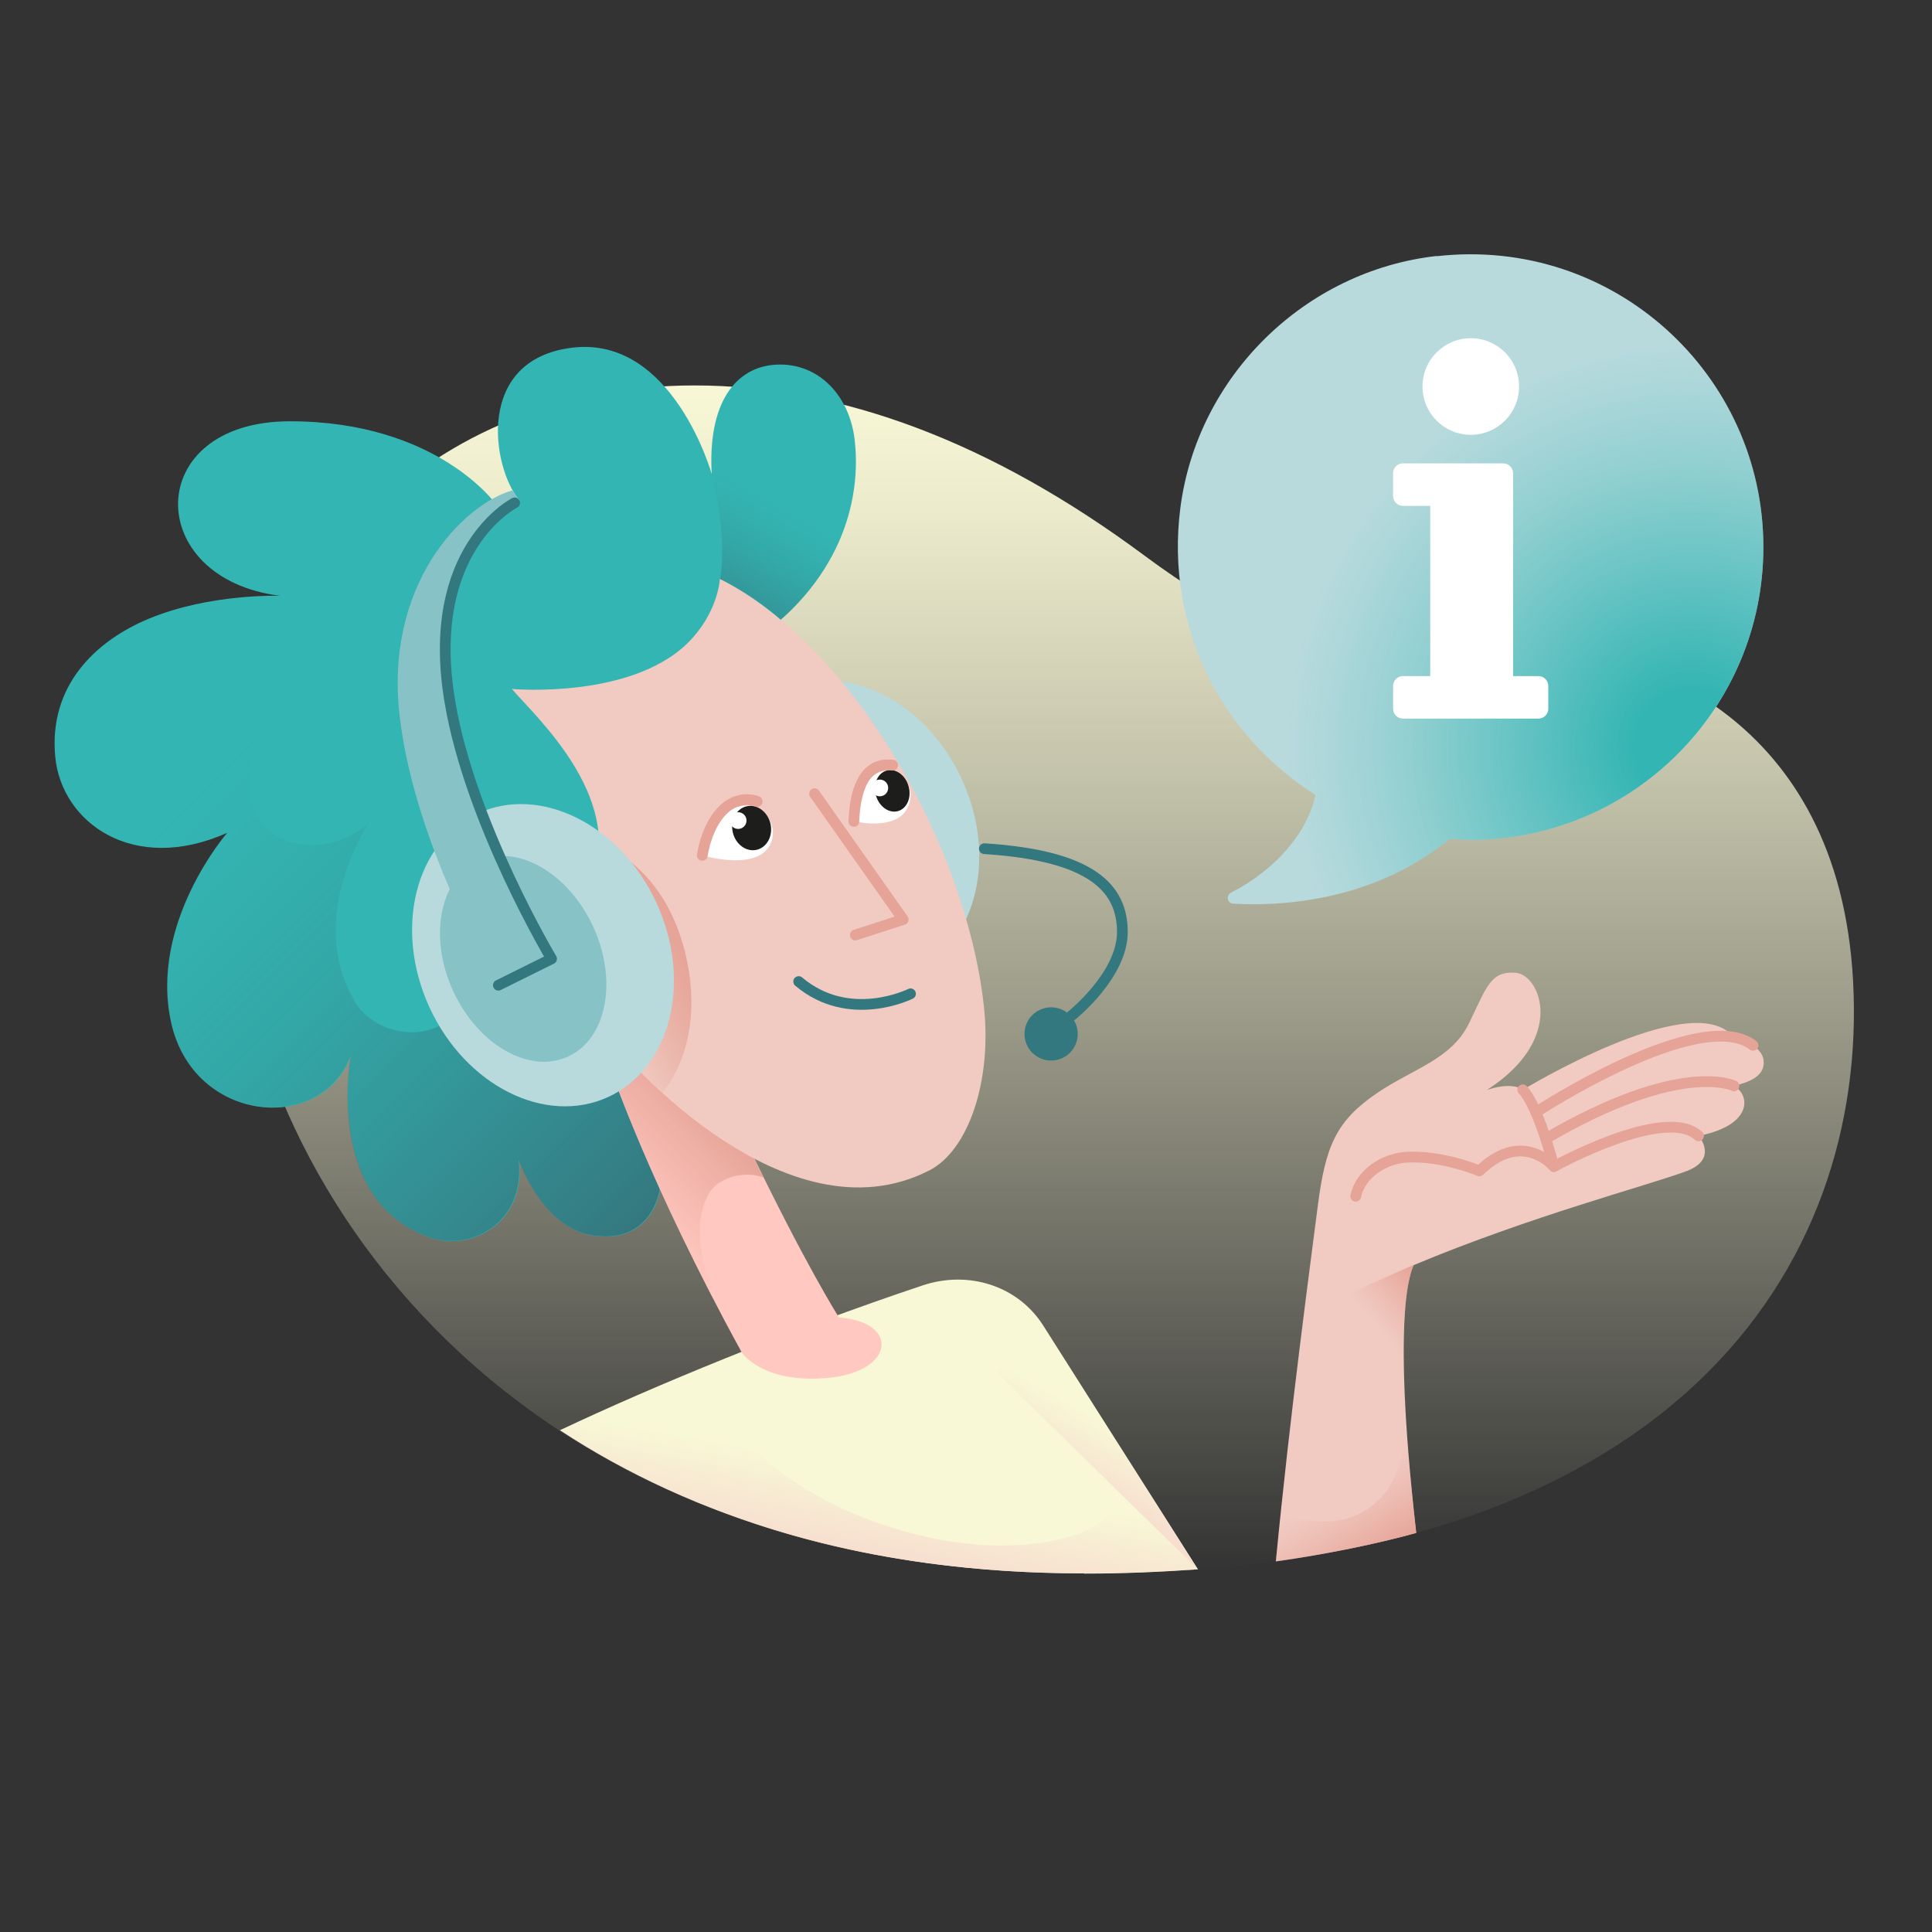 <?xml version="1.0" encoding="UTF-8"?>
<svg xmlns="http://www.w3.org/2000/svg" xmlns:xlink="http://www.w3.org/1999/xlink" id="Layer_1" version="1.1" viewBox="0 0 90 90">
  <rect x="0" y="0" width="90" height="90" fill="#333333" stroke="none"/>
  <defs>
    <style>
      .st0, .st1, .st2 {
        fill: none;
      }

      .st3 {
        fill: #f1cac1;
      }

      .st4 {
        fill: url(#linear-gradient2);
      }

      .st5 {
        fill: url(#linear-gradient1);
      }

      .st6 {
        fill: url(#linear-gradient3);
      }

      .st7 {
        fill: url(#linear-gradient6);
      }

      .st8 {
        fill: url(#linear-gradient8);
      }

      .st9 {
        fill: url(#linear-gradient7);
      }

      .st10 {
        fill: url(#linear-gradient5);
      }

      .st11 {
        fill: url(#linear-gradient4);
      }

      .st12 {
        fill: url(#radial-gradient);
      }

      .st13 {
        fill: url(#linear-gradient);
      }

      .st14 {
        fill: #1d1d1b;
      }

      .st15 {
        fill: #34787f;
      }

      .st1 {
        stroke: #e6a397;
      }

      .st1, .st2 {
        stroke-linecap: round;
        stroke-linejoin: round;
        stroke-width: .5px;
      }

      .st16 {
        fill: #87c3c6;
      }

      .st17 {
        fill: #f8f7d6;
      }

      .st18 {
        fill: #fff;
      }

      .st19 {
        fill: #ffc8c0;
      }

      .st20 {
        fill: #b8dadd;
      }

      .st21 {
        clip-path: url(#clippath);
      }

      .st2 {
        stroke: #34787f;
      }

      .st22 {
        fill: #33b5b3;
      }
    </style>
    <linearGradient id="linear-gradient" x1="48.589" y1="19.015" x2="48.589" y2="74.375" gradientTransform="translate(0 92.33) scale(1 -1)" gradientUnits="userSpaceOnUse">
      <stop offset="0" stop-color="#f8f7d6" stop-opacity="0"></stop>
      <stop offset=".15" stop-color="#f8f7d6" stop-opacity=".17"></stop>
      <stop offset=".46" stop-color="#f8f7d6" stop-opacity=".52"></stop>
      <stop offset=".72" stop-color="#f8f7d6" stop-opacity=".78"></stop>
      <stop offset=".9" stop-color="#f8f7d6" stop-opacity=".94"></stop>
      <stop offset="1" stop-color="#f8f7d6"></stop>
    </linearGradient>
    <linearGradient id="linear-gradient1" x1="4.815" y1="59.965" x2="29.673" y2="35.107" gradientTransform="translate(0 92.33) scale(1 -1)" gradientUnits="userSpaceOnUse">
      <stop offset=".18" stop-color="#34787f" stop-opacity="0"></stop>
      <stop offset=".29" stop-color="#34787f" stop-opacity=".06"></stop>
      <stop offset=".47" stop-color="#34787f" stop-opacity=".22"></stop>
      <stop offset=".67" stop-color="#34787f" stop-opacity=".48"></stop>
      <stop offset=".91" stop-color="#34787f" stop-opacity=".85"></stop>
      <stop offset="1" stop-color="#34787f"></stop>
    </linearGradient>
    <linearGradient id="linear-gradient2" x1="29.398" y1="35.631" x2="33.834" y2="40.058" gradientTransform="translate(0 92.33) scale(1 -1)" gradientUnits="userSpaceOnUse">
      <stop offset="0" stop-color="#e6a397" stop-opacity="0"></stop>
      <stop offset=".11" stop-color="#e6a397" stop-opacity=".08"></stop>
      <stop offset=".34" stop-color="#e6a397" stop-opacity=".29"></stop>
      <stop offset=".67" stop-color="#e6a397" stop-opacity=".63"></stop>
      <stop offset="1" stop-color="#e6a397"></stop>
    </linearGradient>
    <linearGradient id="linear-gradient3" x1="27.31" y1="46.371" x2="31.76" y2="48.951" gradientTransform="translate(0 92.33) scale(1 -1)" gradientUnits="userSpaceOnUse">
      <stop offset="0" stop-color="#e6a397" stop-opacity="0"></stop>
      <stop offset=".13" stop-color="#e6a397" stop-opacity=".18"></stop>
      <stop offset=".37" stop-color="#e6a397" stop-opacity=".47"></stop>
      <stop offset=".58" stop-color="#e6a397" stop-opacity=".7"></stop>
      <stop offset=".76" stop-color="#e6a397" stop-opacity=".86"></stop>
      <stop offset=".91" stop-color="#e6a397" stop-opacity=".96"></stop>
      <stop offset="1" stop-color="#e6a397"></stop>
    </linearGradient>
    <linearGradient id="linear-gradient4" x1="37.399" y1="70.834" x2="33.948" y2="64.862" gradientTransform="translate(0 92.33) scale(1 -1)" gradientUnits="userSpaceOnUse">
      <stop offset=".31" stop-color="#34787f" stop-opacity="0"></stop>
      <stop offset=".47" stop-color="#34787f" stop-opacity=".06"></stop>
      <stop offset=".7" stop-color="#34787f" stop-opacity=".22"></stop>
      <stop offset=".98" stop-color="#34787f" stop-opacity=".48"></stop>
      <stop offset="1" stop-color="#34787f" stop-opacity=".5"></stop>
    </linearGradient>
    <linearGradient id="linear-gradient5" x1="78.71" y1="71.397" x2="82.08" y2="74.777" gradientTransform="translate(-19.712 129.59) rotate(3.77) scale(1 -1)" gradientUnits="userSpaceOnUse">
      <stop offset=".34" stop-color="#e6a397" stop-opacity="0"></stop>
      <stop offset=".41" stop-color="#e6a397" stop-opacity=".08"></stop>
      <stop offset=".56" stop-color="#e6a397" stop-opacity=".29"></stop>
      <stop offset=".78" stop-color="#e6a397" stop-opacity=".63"></stop>
      <stop offset="1" stop-color="#e6a397"></stop>
    </linearGradient>
    <clipPath id="clippath">
      <path class="st0" d="M66.925,11.925c-6.15.69-11.15,5.61-11.94,11.74-.72,5.61,1.98,10.65,6.29,13.36-.33,1.69-1.81,3.47-3.93,4.56-.24.13-.18.49.1.51,1.98.12,6.43-.01,10.09-3.02.32.02.64.05.97.05,7.53,0,13.64-6.11,13.64-13.64,0-8.05-6.98-14.48-15.22-13.55v-.01Z"></path>
    </clipPath>
    <radialGradient id="radial-gradient" cx="78.835" cy="57.565" fx="78.835" fy="57.565" r="18.97" gradientTransform="translate(0 92.33) scale(1 -1)" gradientUnits="userSpaceOnUse">
      <stop offset=".14" stop-color="#33b5b3"></stop>
      <stop offset=".43" stop-color="#33b5b3" stop-opacity=".62"></stop>
      <stop offset=".7" stop-color="#33b5b3" stop-opacity=".28"></stop>
      <stop offset=".9" stop-color="#33b5b3" stop-opacity=".08"></stop>
      <stop offset="1" stop-color="#33b5b3" stop-opacity="0"></stop>
    </radialGradient>
    <linearGradient id="linear-gradient6" x1="53.202" y1="27.437" x2="50.302" y2="22.397" gradientTransform="translate(0 92.33) scale(1 -1)" gradientUnits="userSpaceOnUse">
      <stop offset=".36" stop-color="#f7decf" stop-opacity="0"></stop>
      <stop offset=".47" stop-color="#f7decf" stop-opacity=".19"></stop>
      <stop offset=".71" stop-color="#f7decf" stop-opacity=".66"></stop>
      <stop offset=".88" stop-color="#f7decf"></stop>
    </linearGradient>
    <linearGradient id="linear-gradient7" x1="-185.641" y1="812.072" x2="-179.557" y2="808.83" gradientTransform="translate(-672.967 493.589) rotate(71.96) scale(1 -1)" gradientUnits="userSpaceOnUse">
      <stop offset=".43" stop-color="#f7decf" stop-opacity="0"></stop>
      <stop offset=".55" stop-color="#f7decf" stop-opacity=".19"></stop>
      <stop offset=".81" stop-color="#f7decf" stop-opacity=".66"></stop>
      <stop offset="1" stop-color="#f7decf"></stop>
    </linearGradient>
    <linearGradient id="linear-gradient8" x1="174.293" y1="220.214" x2="177.633" y2="216.884" gradientTransform="translate(-153.229 233.976) rotate(16.73) scale(.91 -1)" gradientUnits="userSpaceOnUse">
      <stop offset=".13" stop-color="#e6a397" stop-opacity="0"></stop>
      <stop offset=".21" stop-color="#e6a397" stop-opacity=".05"></stop>
      <stop offset=".36" stop-color="#e6a397" stop-opacity=".18"></stop>
      <stop offset=".55" stop-color="#e6a397" stop-opacity=".39"></stop>
      <stop offset=".78" stop-color="#e6a397" stop-opacity=".69"></stop>
      <stop offset="1" stop-color="#e6a397"></stop>
    </linearGradient>
  </defs>
  <path class="st13" d="M50.505,73.305c27.56,0,36.52-14.41,35.82-27.58-.66-12.48-10.14-15.36-14.23-15.61-8.98-.54-10.95,1.57-18.79-4.24-7.09-5.26-14.11-7.92-20.96-7.92-12.13,0-21.53,8.83-21.53,22.36s11.96,33,39.68,33l.01-.01Z"></path>
  <path class="st17" d="M50.505,73.305c1.85,0,3.6-.08,5.3-.2l-7.21-11.36c-1.19-1.87-3.5-2.57-5.6-1.87-6.24,2.08-12.62,4.72-16.91,6.75,6.13,4.02,14.2,6.67,24.42,6.67v.01Z"></path>
  <path class="st22" d="M28.475,40.265s1.9-1.18.83-4.37-4.25-3.56-4.25-3.56c0,0,6.15.45,10.4-2.72s4.6-7.05,4.36-9.12-1.68-3.59-3.62-3.51-3.23,1.8-3.04,5.1c0,0-1.81-6.45-6.49-5.89-4.55.55-3.75,5.57-2.48,7.1l-1.07.21s-2.73-3.88-9.61-3.88-6.86,7.34-.45,8.13c0,0-3.27-.12-6.13,1.07-2.5,1.04-4.67,3.14-4.35,6.44.29,3.04,3.62,5.49,8.01,3.53,0,0-3.67,4.22-2.6,8.89,1.07,4.66,7.01,5.16,8.37,1.49,0,0-1.3,6.81,3.75,8.5,1.73.58,4.38-.56,4.08-3.63,0,0,1.07,3.14,3.42,3.51s3.05-1.35,3.18-2.32c0,0-1.16-2.25-2.31-5.35v-9.62Z"></path>
  <path class="st5" d="M16.485,46.575c-2.25-3.9.69-8.21.69-8.21,0,0-1,.84-2.17.97-1.66.19-3.05-.47-3.36-2.47-.61-3.91,4.52-6.47,4.52-6.47l-13.64,4.26c0,.2.01.4.03.6.29,3.04,3.62,5.49,8.01,3.53,0,0-3.67,4.22-2.6,8.89,1.07,4.66,7.01,5.16,8.37,1.49,0,0-1.3,6.81,3.75,8.5,1.73.58,4.38-.56,4.08-3.63,0,0,1.07,3.14,3.42,3.51,2.35.37,3.05-1.35,3.18-2.32,0,0-1.16-2.25-2.31-5.35l-4.25-10.82s-.9,3.82-1.99,6.67c-1.27,3.29-4.68,2.72-5.75.85h.02Z"></path>
  <path class="st20" d="M44.965,42.895c.89-1.84.9-4.3-.16-6.6-1.3-2.83-3.85-4.59-6.28-4.6,2.79,2.96,5.12,7.13,6.45,11.2h-.01Z"></path>
  <path class="st19" d="M28.475,49.865s1.75,5.24,6.07,13.12c0,0,.94,1.49,4.04,1.2,3.09-.29,3.34-2.6.5-2.81,0,0-1.56-2.43-4.31-8.17l-4.75-4.04-1.54.7h-.01Z"></path>
  <path class="st4" d="M32.975,55.685c.52-.99,1.95-1.12,2.6-.82-.26-.52-.52-1.06-.8-1.65l-4.75-4.04-1.54.7s1.4,4.19,4.78,10.7c-.83-2.41-.83-3.85-.29-4.89Z"></path>
  <path class="st3" d="M28.965,49.005s7.59,8.99,14.34,5.51c1.8-.93,2.93-4.16,2.52-7.72-.84-7.39-6.06-16.67-12.29-19.83,0,0-.06,1.4-1.28,2.76-2.59,2.89-8.41,2.37-8.41,2.37,1.14,1.33,5.56,5.31,3.53,9.38,0,0-1.31-2.77-4.25-2.04-2.81.69-4.03,3.57-1.01,6.53,2.06,2.02,5.27,6.1,6.84,3.03l.01.01Z"></path>
  <polyline class="st1" points="37.945 36.975 42.075 42.835 39.845 43.555"></polyline>
  <path class="st2" d="M42.415,46.295s-2.84,1.43-5.21-.57"></path>
  <g>
    <path class="st18" d="M41.285,35.905c.53-.05,1.3.52,1.1,1.43-.34,1.49-2.6.92-2.6.92,0,0,.1-2.21,1.5-2.36v.01Z"></path>
    <ellipse class="st14" cx="41.566" cy="36.841" rx=".79" ry=".98" transform="translate(-8.482 12.753) rotate(-15.85)"></ellipse>
    <path class="st18" d="M34.805,37.525c.65-.01,1.44.79,1.13,1.68-.51,1.46-3.22.64-3.22.64,0,0,.37-2.29,2.09-2.32Z"></path>
    <ellipse class="st14" cx="35.014" cy="38.574" rx=".9" ry="1.04" transform="translate(-7.868 8.992) rotate(-13.17)"></ellipse>
    <path class="st1" d="M35.275,37.335s-.55-.24-1.18.09c-.58.3-1.16,1.12-1.38,2.42"></path>
    <path class="st1" d="M41.585,35.645s-.45-.08-.83.13c-.57.31-.92,1.1-.98,2.49"></path>
    <circle class="st18" cx="40.985" cy="36.705" r=".39"></circle>
    <circle class="st18" cx="34.385" cy="38.225" r=".39"></circle>
  </g>
  <path class="st6" d="M27.195,39.045s3.56.65,4.72,5.32c.58,2.34.33,4.8-1.06,6.53,0,0-1.25-1.13-1.65-1.67-.43-.59-2.01-10.19-2.01-10.19v.01Z"></path>
  <ellipse class="st20" cx="25.296" cy="44.497" rx="5.82" ry="7.27" transform="translate(-16.285 14.649) rotate(-24.71)"></ellipse>
  <ellipse class="st16" cx="24.371" cy="44.666" rx="3.59" ry="5.01" transform="translate(-16.44 14.278) rotate(-24.71)"></ellipse>
  <path class="st2" d="M45.855,39.535c5.03.32,6.42,1.85,6.43,3.87s-2.37,3.91-2.37,3.91"></path>
  <circle class="st15" cx="48.965" cy="48.165" r="1.24"></circle>
  <path class="st16" d="M24.185,23.305s-4.45,2.25-3.22,9.43c.96,5.63,4.73,11.93,4.73,11.93l-2.48,1.23s-3.84-6.27-4.59-12.47,2.95-9.93,5.24-10.58l.31.46h.01Z"></path>
  <path class="st2" d="M23.975,23.425s-4.24,2.13-3.01,9.31c.96,5.63,4.73,11.93,4.73,11.93l-2.48,1.23"></path>
  <path class="st11" d="M33.145,22.095s.77,2.74.4,4.88h0s1.53.71,2.82,1.89h0s1.93-1.51,2.86-4.01c.93-2.48-3.18-5.21-6.08-2.76"></path>
  <g>
    <path class="st3" d="M65.975,71.415c-1.24-10.92-.12-12.48-.12-12.48,5.44-2.28,10.85-3.69,12.71-4.38,1.5-.56.57-1.64.57-1.64,1.6-.33,2.07-.96,2.12-1.46.05-.59-.47-.87-.47-.87.69-.18,1.45-.44,1.37-1.19-.08-.77-1.48-1.17-1.48-1.17-1.99-2.17-9.73,2.54-9.73,2.54-.58-.4-1.68.01-1.68.01,3.71-2.38,2.5-5.37,1.34-5.46-1.17-.09-1.35.66-2.17,2.35s-2.62,2.12-4.28,3.25c-1.9,1.29-2.41,2.45-2.77,5.28-.28,2.21-1.32,9.89-1.95,16.54,2.3-.32,4.73-.82,6.54-1.33v.01Z"></path>
    <path class="st1" d="M70.935,50.765s.65.55,1.45,3.58c0,0-.18-.22-.51-.42-.16-.1-.36-.19-.59-.25-.6-.15-1.42-.05-2.37.87,0,0-1.68-.72-3.36-.64-1.04.05-2.17.74-2.4,1.82"></path>
    <path class="st1" d="M72.385,54.345s5.2-2.88,6.74-1.43"></path>
    <path class="st1" d="M80.775,50.585s-2.44-1.24-8.77,2.46"></path>
    <path class="st1" d="M71.545,51.815s7.65-5.01,10.12-3.12"></path>
    <path class="st10" d="M65.855,58.925s-1.81.78-3.14,1.41c-.96.45,2.75,5.39,2.75,5.39,0,0-.36-4.97.39-6.8Z"></path>
  </g>
  <path class="st20" d="M66.925,11.925c-6.15.69-11.15,5.61-11.94,11.74-.72,5.61,1.98,10.65,6.29,13.36-.33,1.69-1.81,3.47-3.93,4.56-.24.13-.18.49.1.51,1.98.12,6.43-.01,10.09-3.02.32.02.64.05.97.05,7.53,0,13.64-6.11,13.64-13.64,0-8.05-6.98-14.48-15.22-13.55v-.01Z"></path>
  <g class="st21">
    <circle class="st12" cx="78.835" cy="34.765" r="18.97"></circle>
  </g>
  <g>
    <path class="st18" d="M70.485,31.495v-9.45c0-.25-.2-.46-.46-.46h-4.67c-.25,0-.46.2-.46.46v1.06c0,.25.2.46.46.46h1.27v7.93h-1.27c-.25,0-.46.2-.46.46v1.06c0,.25.2.46.46.46h6.31c.25,0,.46-.2.46-.46v-1.06c0-.25-.2-.46-.46-.46h-1.18Z"></path>
    <circle class="st18" cx="68.515" cy="18.005" r="2.25"></circle>
  </g>
  <polygon class="st7" points="55.795 73.105 46.435 63.935 49.075 62.505 55.795 73.105"></polygon>
  <path class="st9" d="M26.085,66.635c3.29,2.14,7.56,4.17,12.79,5.39,6.76,1.58,13.02,1.34,16.93,1.08l-3.7-3.57s.18,1.03-1.58,1.8c-1.47.64-5.09,1.29-9.93-.5-5.13-1.89-6.97-4.96-8.39-6.92l-6.13,2.71.01.01Z"></path>
  <path class="st8" d="M65.515,66.465s-.06,2.15-1.22,3.34c-1.36,1.4-3.2,1.21-4.63.7l-.24,2.24s3.51-.49,6.54-1.33l-.3-2.99s-.15-1.96-.15-1.96Z"></path>
</svg>
